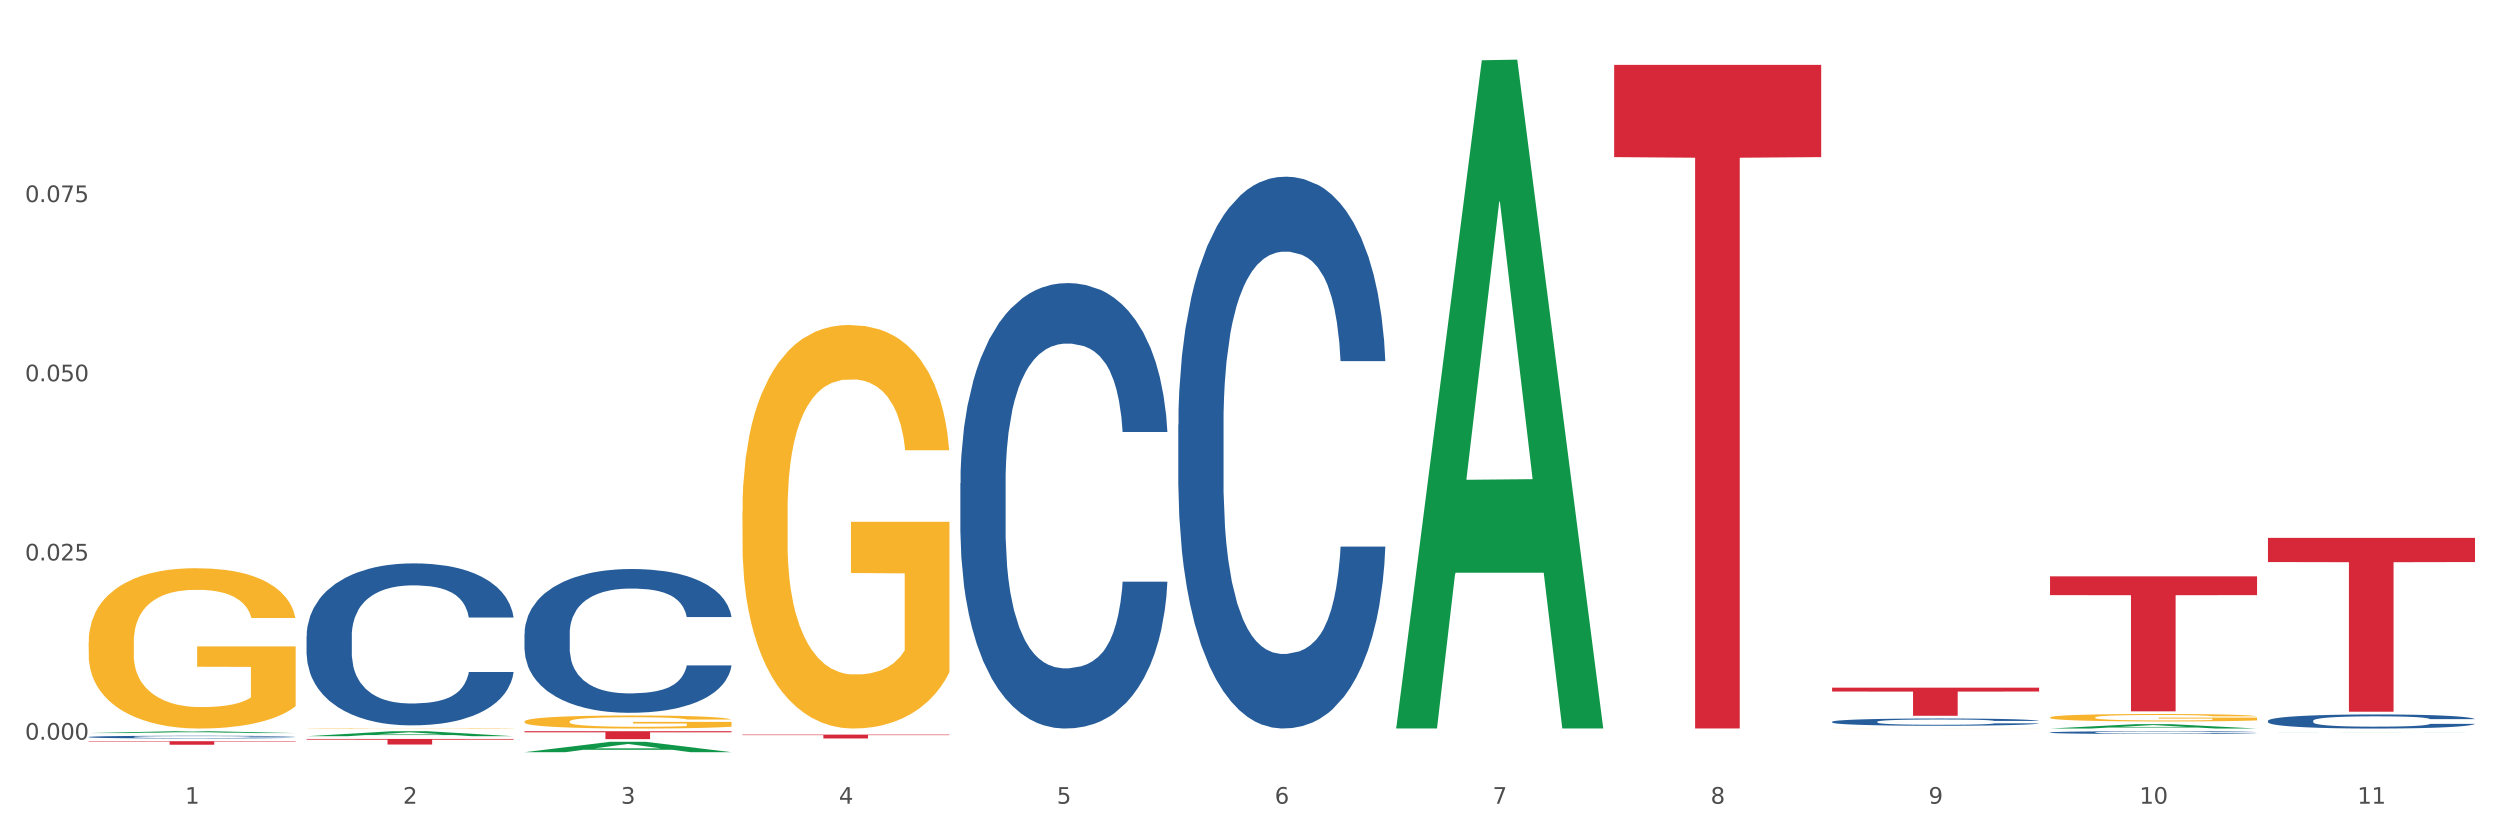 <?xml version="1.0" encoding="utf-8" standalone="no"?>
<!DOCTYPE svg PUBLIC "-//W3C//DTD SVG 1.1//EN"
  "http://www.w3.org/Graphics/SVG/1.1/DTD/svg11.dtd">
<svg xmlns:xlink="http://www.w3.org/1999/xlink" width="1080pt" height="360pt" viewBox="0 0 1080 360" xmlns="http://www.w3.org/2000/svg" version="1.1">
 <rect x="0" y="0" width="1080" height="360" fill="#333333" stroke="none"/>
 <defs>
  <style type="text/css">*{stroke-linejoin: round; stroke-linecap: butt}</style>
 </defs>
 <g id="figure_1">
  <g id="patch_1">
   <path d="M 0 360 
L 1080 360 
L 1080 0 
L 0 0 
z
" style="fill: #ffffff; stroke: #ffffff; stroke-linejoin: miter"/>
  </g>
  <g id="axes_1">
   <g id="matplotlib.axis_1">
    <g id="xtick_1">
     <g id="text_1">
      <!-- 1 -->
      <g style="fill: #4d4d4d" transform="translate(79.949 347.204) scale(0.096 -0.096)">
       <defs>
        <path id="DejaVuSans-31" d="M 794 531 
L 1825 531 
L 1825 4091 
L 703 3866 
L 703 4441 
L 1819 4666 
L 2450 4666 
L 2450 531 
L 3481 531 
L 3481 0 
L 794 0 
L 794 531 
z
" transform="scale(0.016)"/>
       </defs>
       <use xlink:href="#DejaVuSans-31"/>
      </g>
     </g>
    </g>
    <g id="xtick_2">
     <g id="text_2">
      <!-- 2 -->
      <g style="fill: #4d4d4d" transform="translate(174.097 347.204) scale(0.096 -0.096)">
       <defs>
        <path id="DejaVuSans-32" d="M 1228 531 
L 3431 531 
L 3431 0 
L 469 0 
L 469 531 
Q 828 903 1448 1529 
Q 2069 2156 2228 2338 
Q 2531 2678 2651 2914 
Q 2772 3150 2772 3378 
Q 2772 3750 2511 3984 
Q 2250 4219 1831 4219 
Q 1534 4219 1204 4116 
Q 875 4013 500 3803 
L 500 4441 
Q 881 4594 1212 4672 
Q 1544 4750 1819 4750 
Q 2544 4750 2975 4387 
Q 3406 4025 3406 3419 
Q 3406 3131 3298 2873 
Q 3191 2616 2906 2266 
Q 2828 2175 2409 1742 
Q 1991 1309 1228 531 
z
" transform="scale(0.016)"/>
       </defs>
       <use xlink:href="#DejaVuSans-32"/>
      </g>
     </g>
    </g>
    <g id="xtick_3">
     <g id="text_3">
      <!-- 3 -->
      <g style="fill: #4d4d4d" transform="translate(268.244 347.204) scale(0.096 -0.096)">
       <defs>
        <path id="DejaVuSans-33" d="M 2597 2516 
Q 3050 2419 3304 2112 
Q 3559 1806 3559 1356 
Q 3559 666 3084 287 
Q 2609 -91 1734 -91 
Q 1441 -91 1130 -33 
Q 819 25 488 141 
L 488 750 
Q 750 597 1062 519 
Q 1375 441 1716 441 
Q 2309 441 2620 675 
Q 2931 909 2931 1356 
Q 2931 1769 2642 2001 
Q 2353 2234 1838 2234 
L 1294 2234 
L 1294 2753 
L 1863 2753 
Q 2328 2753 2575 2939 
Q 2822 3125 2822 3475 
Q 2822 3834 2567 4026 
Q 2313 4219 1838 4219 
Q 1578 4219 1281 4162 
Q 984 4106 628 3988 
L 628 4550 
Q 988 4650 1302 4700 
Q 1616 4750 1894 4750 
Q 2613 4750 3031 4423 
Q 3450 4097 3450 3541 
Q 3450 3153 3228 2886 
Q 3006 2619 2597 2516 
z
" transform="scale(0.016)"/>
       </defs>
       <use xlink:href="#DejaVuSans-33"/>
      </g>
     </g>
    </g>
    <g id="xtick_4">
     <g id="text_4">
      <!-- 4 -->
      <g style="fill: #4d4d4d" transform="translate(362.392 347.204) scale(0.096 -0.096)">
       <defs>
        <path id="DejaVuSans-34" d="M 2419 4116 
L 825 1625 
L 2419 1625 
L 2419 4116 
z
M 2253 4666 
L 3047 4666 
L 3047 1625 
L 3713 1625 
L 3713 1100 
L 3047 1100 
L 3047 0 
L 2419 0 
L 2419 1100 
L 313 1100 
L 313 1709 
L 2253 4666 
z
" transform="scale(0.016)"/>
       </defs>
       <use xlink:href="#DejaVuSans-34"/>
      </g>
     </g>
    </g>
    <g id="xtick_5">
     <g id="text_5">
      <!-- 5 -->
      <g style="fill: #4d4d4d" transform="translate(456.54 347.204) scale(0.096 -0.096)">
       <defs>
        <path id="DejaVuSans-35" d="M 691 4666 
L 3169 4666 
L 3169 4134 
L 1269 4134 
L 1269 2991 
Q 1406 3038 1543 3061 
Q 1681 3084 1819 3084 
Q 2600 3084 3056 2656 
Q 3513 2228 3513 1497 
Q 3513 744 3044 326 
Q 2575 -91 1722 -91 
Q 1428 -91 1123 -41 
Q 819 9 494 109 
L 494 744 
Q 775 591 1075 516 
Q 1375 441 1709 441 
Q 2250 441 2565 725 
Q 2881 1009 2881 1497 
Q 2881 1984 2565 2268 
Q 2250 2553 1709 2553 
Q 1456 2553 1204 2497 
Q 953 2441 691 2322 
L 691 4666 
z
" transform="scale(0.016)"/>
       </defs>
       <use xlink:href="#DejaVuSans-35"/>
      </g>
     </g>
    </g>
    <g id="xtick_6">
     <g id="text_6">
      <!-- 6 -->
      <g style="fill: #4d4d4d" transform="translate(550.688 347.204) scale(0.096 -0.096)">
       <defs>
        <path id="DejaVuSans-36" d="M 2113 2584 
Q 1688 2584 1439 2293 
Q 1191 2003 1191 1497 
Q 1191 994 1439 701 
Q 1688 409 2113 409 
Q 2538 409 2786 701 
Q 3034 994 3034 1497 
Q 3034 2003 2786 2293 
Q 2538 2584 2113 2584 
z
M 3366 4563 
L 3366 3988 
Q 3128 4100 2886 4159 
Q 2644 4219 2406 4219 
Q 1781 4219 1451 3797 
Q 1122 3375 1075 2522 
Q 1259 2794 1537 2939 
Q 1816 3084 2150 3084 
Q 2853 3084 3261 2657 
Q 3669 2231 3669 1497 
Q 3669 778 3244 343 
Q 2819 -91 2113 -91 
Q 1303 -91 875 529 
Q 447 1150 447 2328 
Q 447 3434 972 4092 
Q 1497 4750 2381 4750 
Q 2619 4750 2861 4703 
Q 3103 4656 3366 4563 
z
" transform="scale(0.016)"/>
       </defs>
       <use xlink:href="#DejaVuSans-36"/>
      </g>
     </g>
    </g>
    <g id="xtick_7">
     <g id="text_7">
      <!-- 7 -->
      <g style="fill: #4d4d4d" transform="translate(644.835 347.204) scale(0.096 -0.096)">
       <defs>
        <path id="DejaVuSans-37" d="M 525 4666 
L 3525 4666 
L 3525 4397 
L 1831 0 
L 1172 0 
L 2766 4134 
L 525 4134 
L 525 4666 
z
" transform="scale(0.016)"/>
       </defs>
       <use xlink:href="#DejaVuSans-37"/>
      </g>
     </g>
    </g>
    <g id="xtick_8">
     <g id="text_8">
      <!-- 8 -->
      <g style="fill: #4d4d4d" transform="translate(738.983 347.204) scale(0.096 -0.096)">
       <defs>
        <path id="DejaVuSans-38" d="M 2034 2216 
Q 1584 2216 1326 1975 
Q 1069 1734 1069 1313 
Q 1069 891 1326 650 
Q 1584 409 2034 409 
Q 2484 409 2743 651 
Q 3003 894 3003 1313 
Q 3003 1734 2745 1975 
Q 2488 2216 2034 2216 
z
M 1403 2484 
Q 997 2584 770 2862 
Q 544 3141 544 3541 
Q 544 4100 942 4425 
Q 1341 4750 2034 4750 
Q 2731 4750 3128 4425 
Q 3525 4100 3525 3541 
Q 3525 3141 3298 2862 
Q 3072 2584 2669 2484 
Q 3125 2378 3379 2068 
Q 3634 1759 3634 1313 
Q 3634 634 3220 271 
Q 2806 -91 2034 -91 
Q 1263 -91 848 271 
Q 434 634 434 1313 
Q 434 1759 690 2068 
Q 947 2378 1403 2484 
z
M 1172 3481 
Q 1172 3119 1398 2916 
Q 1625 2713 2034 2713 
Q 2441 2713 2670 2916 
Q 2900 3119 2900 3481 
Q 2900 3844 2670 4047 
Q 2441 4250 2034 4250 
Q 1625 4250 1398 4047 
Q 1172 3844 1172 3481 
z
" transform="scale(0.016)"/>
       </defs>
       <use xlink:href="#DejaVuSans-38"/>
      </g>
     </g>
    </g>
    <g id="xtick_9">
     <g id="text_9">
      <!-- 9 -->
      <g style="fill: #4d4d4d" transform="translate(833.131 347.204) scale(0.096 -0.096)">
       <defs>
        <path id="DejaVuSans-39" d="M 703 97 
L 703 672 
Q 941 559 1184 500 
Q 1428 441 1663 441 
Q 2288 441 2617 861 
Q 2947 1281 2994 2138 
Q 2813 1869 2534 1725 
Q 2256 1581 1919 1581 
Q 1219 1581 811 2004 
Q 403 2428 403 3163 
Q 403 3881 828 4315 
Q 1253 4750 1959 4750 
Q 2769 4750 3195 4129 
Q 3622 3509 3622 2328 
Q 3622 1225 3098 567 
Q 2575 -91 1691 -91 
Q 1453 -91 1209 -44 
Q 966 3 703 97 
z
M 1959 2075 
Q 2384 2075 2632 2365 
Q 2881 2656 2881 3163 
Q 2881 3666 2632 3958 
Q 2384 4250 1959 4250 
Q 1534 4250 1286 3958 
Q 1038 3666 1038 3163 
Q 1038 2656 1286 2365 
Q 1534 2075 1959 2075 
z
" transform="scale(0.016)"/>
       </defs>
       <use xlink:href="#DejaVuSans-39"/>
      </g>
     </g>
    </g>
    <g id="xtick_10">
     <g id="text_10">
      <!-- 10 -->
      <g style="fill: #4d4d4d" transform="translate(924.224 347.204) scale(0.096 -0.096)">
       <defs>
        <path id="DejaVuSans-30" d="M 2034 4250 
Q 1547 4250 1301 3770 
Q 1056 3291 1056 2328 
Q 1056 1369 1301 889 
Q 1547 409 2034 409 
Q 2525 409 2770 889 
Q 3016 1369 3016 2328 
Q 3016 3291 2770 3770 
Q 2525 4250 2034 4250 
z
M 2034 4750 
Q 2819 4750 3233 4129 
Q 3647 3509 3647 2328 
Q 3647 1150 3233 529 
Q 2819 -91 2034 -91 
Q 1250 -91 836 529 
Q 422 1150 422 2328 
Q 422 3509 836 4129 
Q 1250 4750 2034 4750 
z
" transform="scale(0.016)"/>
       </defs>
       <use xlink:href="#DejaVuSans-31"/>
       <use xlink:href="#DejaVuSans-30" transform="translate(63.623 0)"/>
      </g>
     </g>
    </g>
    <g id="xtick_11">
     <g id="text_11">
      <!-- 11 -->
      <g style="fill: #4d4d4d" transform="translate(1018.372 347.204) scale(0.096 -0.096)">
       <use xlink:href="#DejaVuSans-31"/>
       <use xlink:href="#DejaVuSans-31" transform="translate(63.623 0)"/>
      </g>
     </g>
    </g>
    <g id="xtick_12"/>
    <g id="xtick_13"/>
    <g id="xtick_14"/>
    <g id="xtick_15"/>
    <g id="xtick_16"/>
    <g id="xtick_17"/>
    <g id="xtick_18"/>
    <g id="xtick_19"/>
    <g id="xtick_20"/>
    <g id="xtick_21"/>
   </g>
   <g id="matplotlib.axis_2">
    <g id="ytick_1">
     <g id="text_12">
      <!-- 0.000 -->
      <g style="fill: #4d4d4d" transform="translate(10.8 319.538) scale(0.096 -0.096)">
       <defs>
        <path id="DejaVuSans-2e" d="M 684 794 
L 1344 794 
L 1344 0 
L 684 0 
L 684 794 
z
" transform="scale(0.016)"/>
       </defs>
       <use xlink:href="#DejaVuSans-30"/>
       <use xlink:href="#DejaVuSans-2e" transform="translate(63.623 0)"/>
       <use xlink:href="#DejaVuSans-30" transform="translate(95.41 0)"/>
       <use xlink:href="#DejaVuSans-30" transform="translate(159.033 0)"/>
       <use xlink:href="#DejaVuSans-30" transform="translate(222.656 0)"/>
      </g>
     </g>
    </g>
    <g id="ytick_2">
     <g id="text_13">
      <!-- 0.025 -->
      <g style="fill: #4d4d4d" transform="translate(10.8 242.124) scale(0.096 -0.096)">
       <use xlink:href="#DejaVuSans-30"/>
       <use xlink:href="#DejaVuSans-2e" transform="translate(63.623 0)"/>
       <use xlink:href="#DejaVuSans-30" transform="translate(95.41 0)"/>
       <use xlink:href="#DejaVuSans-32" transform="translate(159.033 0)"/>
       <use xlink:href="#DejaVuSans-35" transform="translate(222.656 0)"/>
      </g>
     </g>
    </g>
    <g id="ytick_3">
     <g id="text_14">
      <!-- 0.050 -->
      <g style="fill: #4d4d4d" transform="translate(10.8 164.71) scale(0.096 -0.096)">
       <use xlink:href="#DejaVuSans-30"/>
       <use xlink:href="#DejaVuSans-2e" transform="translate(63.623 0)"/>
       <use xlink:href="#DejaVuSans-30" transform="translate(95.41 0)"/>
       <use xlink:href="#DejaVuSans-35" transform="translate(159.033 0)"/>
       <use xlink:href="#DejaVuSans-30" transform="translate(222.656 0)"/>
      </g>
     </g>
    </g>
    <g id="ytick_4">
     <g id="text_15">
      <!-- 0.075 -->
      <g style="fill: #4d4d4d" transform="translate(10.8 87.296) scale(0.096 -0.096)">
       <use xlink:href="#DejaVuSans-30"/>
       <use xlink:href="#DejaVuSans-2e" transform="translate(63.623 0)"/>
       <use xlink:href="#DejaVuSans-30" transform="translate(95.41 0)"/>
       <use xlink:href="#DejaVuSans-37" transform="translate(159.033 0)"/>
       <use xlink:href="#DejaVuSans-35" transform="translate(222.656 0)"/>
      </g>
     </g>
    </g>
    <g id="ytick_5"/>
    <g id="ytick_6"/>
    <g id="ytick_7"/>
    <g id="ytick_8"/>
   </g>
   <g id="PolyCollection_1">
    <path d="M 38.283 316.682 
L 38.375 316.681 
L 75.258 315.891 
L 90.564 315.891 
L 127.723 316.683 
L 110.02 316.683 
L 101.998 316.499 
L 63.916 316.499 
L 63.64 316.502 
L 55.894 316.683 
L 38.283 316.683 
L 38.283 316.682 
L 68.711 316.389 
L 97.203 316.388 
L 83.095 316.06 
L 82.911 316.058 
L 82.727 316.06 
L 68.619 316.388 
L 68.711 316.389 
L 38.283 316.682 
z
" clip-path="url(#pdd5d630bfe)" style="fill: #109648"/>
    <path d="M 226.578 315.891 
L 316.019 315.891 
L 316.019 316.364 
L 280.836 316.367 
L 280.836 319.298 
L 261.549 319.298 
L 261.549 316.367 
L 226.578 316.364 
L 226.578 315.894 
L 226.578 315.891 
z
" clip-path="url(#pdd5d630bfe)" style="fill: #d62839"/>
    <path d="M 320.726 317.347 
L 410.166 317.347 
L 410.166 317.578 
L 374.984 317.579 
L 374.984 319.003 
L 355.697 319.003 
L 355.697 317.579 
L 320.726 317.578 
L 320.726 317.349 
L 320.726 317.347 
z
" clip-path="url(#pdd5d630bfe)" style="fill: #d62839"/>
    <path d="M 697.317 28.034 
L 786.757 28.034 
L 786.757 67.87 
L 751.574 68.139 
L 751.574 314.691 
L 732.287 314.691 
L 732.287 68.139 
L 697.317 67.87 
L 697.317 28.303 
L 697.317 28.034 
z
" clip-path="url(#pdd5d630bfe)" style="fill: #d62839"/>
    <path d="M 791.464 297.06 
L 880.905 297.06 
L 880.905 298.751 
L 845.722 298.763 
L 845.722 309.23 
L 826.435 309.23 
L 826.435 298.763 
L 791.464 298.751 
L 791.464 297.071 
L 791.464 297.06 
z
" clip-path="url(#pdd5d630bfe)" style="fill: #d62839"/>
    <path d="M 885.612 248.984 
L 975.052 248.984 
L 975.052 257.086 
L 939.87 257.141 
L 939.87 307.286 
L 920.583 307.286 
L 920.583 257.141 
L 885.612 257.086 
L 885.612 249.039 
L 885.612 248.984 
z
" clip-path="url(#pdd5d630bfe)" style="fill: #d62839"/>
    <path d="M 38.283 277.472 
L 38.389 277.409 
L 38.389 275.132 
L 38.6 273.171 
L 39.656 268.426 
L 41.24 264.504 
L 42.401 262.417 
L 43.563 260.709 
L 44.936 259.001 
L 46.625 257.23 
L 49.687 254.636 
L 51.588 253.308 
L 53.911 251.916 
L 58.135 249.892 
L 61.197 248.754 
L 64.365 247.805 
L 69.54 246.666 
L 72.919 246.16 
L 76.509 245.781 
L 80.838 245.528 
L 84.112 245.464 
L 91.292 245.654 
L 97.417 246.223 
L 100.374 246.666 
L 104.175 247.425 
L 106.182 247.931 
L 109.455 248.943 
L 112.834 250.272 
L 115.157 251.41 
L 118.642 253.561 
L 121.282 255.712 
L 123.711 258.369 
L 124.978 260.203 
L 125.928 261.911 
L 126.773 263.872 
L 127.618 266.971 
L 108.61 266.971 
L 107.871 264.757 
L 106.71 262.67 
L 105.02 260.646 
L 103.542 259.381 
L 101.007 257.799 
L 98.684 256.787 
L 96.256 256.028 
L 93.299 255.396 
L 90.976 255.079 
L 87.702 254.826 
L 81.261 254.889 
L 76.931 255.396 
L 73.975 256.028 
L 72.074 256.597 
L 70.384 257.23 
L 68.484 258.116 
L 66.266 259.444 
L 64.682 260.646 
L 63.098 262.164 
L 61.831 263.682 
L 60.669 265.453 
L 59.719 267.351 
L 58.98 269.312 
L 58.346 271.716 
L 57.818 275.701 
L 57.818 284.367 
L 58.03 286.328 
L 58.558 288.921 
L 59.191 290.882 
L 60.247 293.223 
L 61.197 294.804 
L 62.993 297.082 
L 64.999 298.979 
L 66.583 300.181 
L 68.167 301.193 
L 70.912 302.585 
L 73.975 303.723 
L 76.615 304.419 
L 80.205 305.052 
L 82.634 305.305 
L 84.745 305.431 
L 89.92 305.431 
L 93.616 305.242 
L 97.734 304.799 
L 100.902 304.229 
L 103.542 303.534 
L 106.498 302.395 
L 108.399 301.32 
L 108.399 288.099 
L 85.168 288.036 
L 85.168 279.243 
L 127.723 279.243 
L 127.723 305.052 
L 125.928 306.38 
L 123.922 307.582 
L 121.81 308.657 
L 118.642 309.986 
L 114.841 311.251 
L 111.461 312.137 
L 107.871 312.896 
L 103.647 313.591 
L 98.156 314.224 
L 94.777 314.477 
L 90.553 314.667 
L 85.59 314.73 
L 81.261 314.604 
L 77.037 314.287 
L 72.602 313.718 
L 68.272 312.896 
L 64.999 312.073 
L 61.725 311.061 
L 58.241 309.733 
L 55.495 308.468 
L 53.383 307.329 
L 51.06 305.874 
L 48.526 303.976 
L 46.625 302.269 
L 44.936 300.497 
L 43.14 298.22 
L 41.873 296.259 
L 40.606 293.792 
L 39.867 291.958 
L 39.022 289.111 
L 38.389 285.126 
L 38.283 277.472 
z
" clip-path="url(#pdd5d630bfe)" style="fill: #f7b32b"/>
    <path d="M 132.431 319.212 
L 221.871 319.212 
L 221.871 319.549 
L 186.688 319.552 
L 186.688 321.638 
L 167.401 321.638 
L 167.401 319.552 
L 132.431 319.549 
L 132.431 319.215 
L 132.431 319.212 
z
" clip-path="url(#pdd5d630bfe)" style="fill: #d62839"/>
    <path d="M 979.76 311.375 
L 979.865 311.37 
L 979.865 311.214 
L 980.183 311.003 
L 981.346 310.613 
L 982.826 310.318 
L 985.363 309.973 
L 986.737 309.829 
L 988.535 309.667 
L 992.235 309.406 
L 996.464 309.183 
L 999.424 309.061 
L 1001.644 308.983 
L 1006.613 308.844 
L 1009.467 308.783 
L 1012.428 308.733 
L 1014.965 308.699 
L 1019.194 308.66 
L 1022.577 308.644 
L 1026.489 308.638 
L 1029.766 308.644 
L 1034.101 308.666 
L 1040.444 308.733 
L 1042.875 308.772 
L 1046.153 308.838 
L 1049.536 308.927 
L 1052.285 309.016 
L 1055.456 309.144 
L 1058.734 309.311 
L 1061.905 309.523 
L 1064.125 309.717 
L 1065.923 309.923 
L 1067.508 310.174 
L 1068.671 310.446 
L 1069.2 310.674 
L 1049.853 310.674 
L 1049.324 310.468 
L 1048.267 310.246 
L 1047.21 310.096 
L 1046.047 309.973 
L 1044.25 309.834 
L 1042.664 309.745 
L 1040.021 309.64 
L 1037.589 309.573 
L 1035.581 309.534 
L 1033.149 309.5 
L 1027.969 309.467 
L 1024.268 309.467 
L 1021.943 309.478 
L 1019.088 309.506 
L 1016.656 309.545 
L 1013.802 309.612 
L 1011.582 309.684 
L 1009.362 309.779 
L 1008.093 309.845 
L 1006.19 309.968 
L 1004.921 310.068 
L 1003.23 310.24 
L 1002.278 310.363 
L 1000.587 310.68 
L 999.847 310.914 
L 999.53 311.075 
L 999.318 311.253 
L 999.318 312.121 
L 999.952 312.51 
L 1000.481 312.677 
L 1001.327 312.866 
L 1002.913 313.111 
L 1005.239 313.35 
L 1007.67 313.523 
L 1009.679 313.628 
L 1011.582 313.706 
L 1013.485 313.768 
L 1015.811 313.823 
L 1017.714 313.857 
L 1020.568 313.89 
L 1023.951 313.907 
L 1026.594 313.907 
L 1031.986 313.879 
L 1034.418 313.851 
L 1036.744 313.812 
L 1039.281 313.751 
L 1041.29 313.684 
L 1042.452 313.634 
L 1044.355 313.528 
L 1045.836 313.417 
L 1047.104 313.289 
L 1047.95 313.178 
L 1048.901 313.011 
L 1049.642 312.822 
L 1049.853 312.722 
L 1069.2 312.722 
L 1068.777 312.922 
L 1068.037 313.117 
L 1066.557 313.378 
L 1065.394 313.528 
L 1063.597 313.712 
L 1061.694 313.868 
L 1059.051 314.04 
L 1056.619 314.168 
L 1054.082 314.279 
L 1051.333 314.38 
L 1046.364 314.519 
L 1044.567 314.558 
L 1040.761 314.624 
L 1037.801 314.663 
L 1033.466 314.702 
L 1029.026 314.724 
L 1024.374 314.73 
L 1020.251 314.719 
L 1015.705 314.686 
L 1012.851 314.652 
L 1009.679 314.602 
L 1005.979 314.524 
L 1002.49 314.43 
L 999.212 314.318 
L 996.147 314.19 
L 993.292 314.046 
L 989.592 313.807 
L 986.843 313.573 
L 984.834 313.356 
L 983.46 313.172 
L 982.086 312.939 
L 981.346 312.777 
L 980.183 312.388 
L 979.76 312.026 
L 979.76 311.375 
z
" clip-path="url(#pdd5d630bfe)" style="fill: #255c99"/>
    <path d="M 791.464 311.8 
L 791.57 311.797 
L 791.57 311.717 
L 791.887 311.608 
L 793.05 311.408 
L 794.53 311.256 
L 797.068 311.078 
L 798.442 311.004 
L 800.239 310.921 
L 803.939 310.786 
L 808.168 310.671 
L 811.129 310.608 
L 813.349 310.568 
L 818.318 310.497 
L 821.172 310.465 
L 824.132 310.439 
L 826.67 310.422 
L 830.898 310.402 
L 834.282 310.394 
L 838.193 310.391 
L 841.471 310.394 
L 845.805 310.405 
L 852.148 310.439 
L 854.58 310.459 
L 857.857 310.494 
L 861.24 310.54 
L 863.989 310.585 
L 867.161 310.651 
L 870.438 310.737 
L 873.61 310.846 
L 875.83 310.946 
L 877.627 311.052 
L 879.213 311.181 
L 880.376 311.322 
L 880.905 311.439 
L 861.558 311.439 
L 861.029 311.333 
L 859.972 311.219 
L 858.915 311.141 
L 857.752 311.078 
L 855.954 311.007 
L 854.369 310.961 
L 851.726 310.906 
L 849.294 310.872 
L 847.285 310.852 
L 844.854 310.835 
L 839.673 310.817 
L 835.973 310.817 
L 833.647 310.823 
L 830.793 310.838 
L 828.361 310.858 
L 825.507 310.892 
L 823.287 310.929 
L 821.066 310.978 
L 819.798 311.012 
L 817.895 311.075 
L 816.626 311.127 
L 814.935 311.216 
L 813.983 311.279 
L 812.291 311.442 
L 811.551 311.562 
L 811.234 311.645 
L 811.023 311.737 
L 811.023 312.184 
L 811.657 312.384 
L 812.186 312.47 
L 813.032 312.568 
L 814.617 312.694 
L 816.943 312.817 
L 819.375 312.906 
L 821.384 312.96 
L 823.287 313 
L 825.189 313.032 
L 827.515 313.06 
L 829.418 313.078 
L 832.273 313.095 
L 835.656 313.103 
L 838.299 313.103 
L 843.691 313.089 
L 846.122 313.075 
L 848.448 313.055 
L 850.986 313.023 
L 852.994 312.989 
L 854.157 312.963 
L 856.06 312.909 
L 857.54 312.851 
L 858.809 312.785 
L 859.655 312.728 
L 860.606 312.642 
L 861.346 312.545 
L 861.558 312.493 
L 880.905 312.493 
L 880.482 312.596 
L 879.742 312.697 
L 878.262 312.831 
L 877.099 312.909 
L 875.301 313.003 
L 873.398 313.083 
L 870.755 313.172 
L 868.324 313.238 
L 865.787 313.295 
L 863.038 313.347 
L 858.069 313.418 
L 856.272 313.438 
L 852.466 313.473 
L 849.505 313.493 
L 845.171 313.513 
L 840.731 313.524 
L 836.079 313.527 
L 831.956 313.522 
L 827.41 313.504 
L 824.555 313.487 
L 821.384 313.461 
L 817.683 313.421 
L 814.194 313.373 
L 810.917 313.315 
L 807.851 313.249 
L 804.997 313.175 
L 801.296 313.052 
L 798.548 312.931 
L 796.539 312.82 
L 795.165 312.725 
L 793.79 312.605 
L 793.05 312.522 
L 791.887 312.321 
L 791.464 312.135 
L 791.464 311.8 
z
" clip-path="url(#pdd5d630bfe)" style="fill: #255c99"/>
    <path d="M 509.021 183.437 
L 509.127 183.219 
L 509.127 177.123 
L 509.444 168.85 
L 510.607 153.61 
L 512.087 142.071 
L 514.625 128.573 
L 515.999 122.912 
L 517.796 116.599 
L 521.496 106.366 
L 525.725 97.658 
L 528.686 92.868 
L 530.906 89.82 
L 535.875 84.377 
L 538.729 81.982 
L 541.689 80.023 
L 544.227 78.716 
L 548.455 77.192 
L 551.839 76.539 
L 555.75 76.322 
L 559.028 76.539 
L 563.362 77.41 
L 569.705 80.023 
L 572.137 81.547 
L 575.414 84.159 
L 578.797 87.643 
L 581.546 91.126 
L 584.718 96.134 
L 587.995 102.665 
L 591.167 110.938 
L 593.387 118.558 
L 595.184 126.614 
L 596.77 136.411 
L 597.933 147.079 
L 598.462 156.005 
L 579.115 156.005 
L 578.586 147.95 
L 577.529 139.241 
L 576.472 133.363 
L 575.309 128.573 
L 573.511 123.13 
L 571.926 119.647 
L 569.283 115.51 
L 566.851 112.898 
L 564.842 111.374 
L 562.411 110.067 
L 557.23 108.761 
L 553.53 108.761 
L 551.204 109.196 
L 548.35 110.285 
L 545.918 111.809 
L 543.064 114.422 
L 540.843 117.252 
L 538.623 120.953 
L 537.355 123.566 
L 535.452 128.355 
L 534.183 132.274 
L 532.492 139.023 
L 531.54 143.813 
L 529.848 156.223 
L 529.108 165.367 
L 528.791 171.681 
L 528.58 178.647 
L 528.58 212.611 
L 529.214 227.851 
L 529.743 234.382 
L 530.589 241.785 
L 532.174 251.364 
L 534.5 260.726 
L 536.932 267.475 
L 538.941 271.612 
L 540.843 274.66 
L 542.746 277.054 
L 545.072 279.232 
L 546.975 280.538 
L 549.83 281.844 
L 553.213 282.497 
L 555.856 282.497 
L 561.248 281.409 
L 563.679 280.32 
L 566.005 278.796 
L 568.542 276.401 
L 570.551 273.789 
L 571.714 271.829 
L 573.617 267.693 
L 575.097 263.338 
L 576.366 258.331 
L 577.212 253.977 
L 578.163 247.445 
L 578.903 240.043 
L 579.115 236.124 
L 598.462 236.124 
L 598.039 243.962 
L 597.299 251.582 
L 595.819 261.814 
L 594.656 267.693 
L 592.858 274.877 
L 590.955 280.973 
L 588.312 287.722 
L 585.881 292.73 
L 583.343 297.084 
L 580.595 301.003 
L 575.626 306.446 
L 573.829 307.97 
L 570.023 310.582 
L 567.062 312.106 
L 562.728 313.63 
L 558.288 314.501 
L 553.636 314.719 
L 549.513 314.284 
L 544.967 312.977 
L 542.112 311.671 
L 538.941 309.712 
L 535.24 306.664 
L 531.751 302.962 
L 528.474 298.608 
L 525.408 293.601 
L 522.554 287.94 
L 518.853 278.578 
L 516.105 269.434 
L 514.096 260.943 
L 512.722 253.759 
L 511.347 244.615 
L 510.607 238.301 
L 509.444 223.061 
L 509.021 208.91 
L 509.021 183.437 
z
" clip-path="url(#pdd5d630bfe)" style="fill: #255c99"/>
    <path d="M 414.874 208.755 
L 414.979 208.579 
L 414.979 203.658 
L 415.297 196.98 
L 416.46 184.677 
L 417.94 175.363 
L 420.477 164.467 
L 421.851 159.897 
L 423.649 154.8 
L 427.349 146.54 
L 431.578 139.51 
L 434.538 135.644 
L 436.758 133.184 
L 441.727 128.79 
L 444.581 126.857 
L 447.542 125.275 
L 450.079 124.221 
L 454.308 122.99 
L 457.691 122.463 
L 461.603 122.287 
L 464.88 122.463 
L 469.214 123.166 
L 475.558 125.275 
L 477.989 126.505 
L 481.267 128.614 
L 484.65 131.426 
L 487.399 134.238 
L 490.57 138.28 
L 493.848 143.553 
L 497.019 150.231 
L 499.239 156.382 
L 501.037 162.885 
L 502.622 170.793 
L 503.785 179.405 
L 504.314 186.611 
L 484.967 186.611 
L 484.438 180.108 
L 483.381 173.078 
L 482.324 168.333 
L 481.161 164.467 
L 479.364 160.073 
L 477.778 157.261 
L 475.135 153.922 
L 472.703 151.813 
L 470.695 150.583 
L 468.263 149.528 
L 463.083 148.474 
L 459.382 148.474 
L 457.057 148.825 
L 454.202 149.704 
L 451.77 150.934 
L 448.916 153.043 
L 446.696 155.328 
L 444.476 158.315 
L 443.207 160.424 
L 441.304 164.291 
L 440.035 167.454 
L 438.344 172.902 
L 437.392 176.769 
L 435.701 186.786 
L 434.961 194.168 
L 434.644 199.264 
L 434.432 204.888 
L 434.432 232.305 
L 435.066 244.607 
L 435.595 249.879 
L 436.441 255.855 
L 438.027 263.588 
L 440.353 271.145 
L 442.784 276.593 
L 444.793 279.932 
L 446.696 282.393 
L 448.599 284.326 
L 450.925 286.083 
L 452.828 287.138 
L 455.682 288.192 
L 459.065 288.72 
L 461.708 288.72 
L 467.1 287.841 
L 469.532 286.962 
L 471.858 285.732 
L 474.395 283.799 
L 476.404 281.69 
L 477.566 280.108 
L 479.469 276.769 
L 480.95 273.254 
L 482.218 269.212 
L 483.064 265.697 
L 484.015 260.424 
L 484.756 254.449 
L 484.967 251.285 
L 504.314 251.285 
L 503.891 257.612 
L 503.151 263.763 
L 501.671 272.024 
L 500.508 276.769 
L 498.711 282.568 
L 496.808 287.489 
L 494.165 292.937 
L 491.733 296.98 
L 489.196 300.495 
L 486.447 303.658 
L 481.478 308.052 
L 479.681 309.282 
L 475.875 311.391 
L 472.915 312.621 
L 468.58 313.851 
L 464.14 314.554 
L 459.488 314.73 
L 455.365 314.379 
L 450.819 313.324 
L 447.964 312.27 
L 444.793 310.688 
L 441.093 308.227 
L 437.604 305.24 
L 434.326 301.725 
L 431.26 297.683 
L 428.406 293.113 
L 424.706 285.556 
L 421.957 278.175 
L 419.948 271.321 
L 418.574 265.521 
L 417.2 258.14 
L 416.46 253.043 
L 415.297 240.741 
L 414.874 229.317 
L 414.874 208.755 
z
" clip-path="url(#pdd5d630bfe)" style="fill: #255c99"/>
    <path d="M 226.578 273.724 
L 226.684 273.667 
L 226.684 272.079 
L 227.001 269.923 
L 228.164 265.952 
L 229.644 262.945 
L 232.182 259.428 
L 233.556 257.953 
L 235.353 256.308 
L 239.053 253.641 
L 243.282 251.372 
L 246.243 250.124 
L 248.463 249.33 
L 253.432 247.911 
L 256.286 247.287 
L 259.246 246.777 
L 261.784 246.436 
L 266.012 246.039 
L 269.396 245.869 
L 273.307 245.812 
L 276.585 245.869 
L 280.919 246.096 
L 287.262 246.777 
L 289.694 247.174 
L 292.971 247.855 
L 296.354 248.762 
L 299.103 249.67 
L 302.275 250.975 
L 305.552 252.677 
L 308.724 254.833 
L 310.944 256.818 
L 312.741 258.917 
L 314.327 261.47 
L 315.49 264.25 
L 316.019 266.576 
L 296.672 266.576 
L 296.143 264.477 
L 295.086 262.207 
L 294.029 260.676 
L 292.866 259.428 
L 291.068 258.009 
L 289.483 257.102 
L 286.84 256.024 
L 284.408 255.343 
L 282.399 254.946 
L 279.968 254.606 
L 274.787 254.265 
L 271.087 254.265 
L 268.761 254.379 
L 265.907 254.662 
L 263.475 255.059 
L 260.621 255.74 
L 258.4 256.478 
L 256.18 257.442 
L 254.912 258.123 
L 253.009 259.371 
L 251.74 260.392 
L 250.048 262.151 
L 249.097 263.399 
L 247.405 266.632 
L 246.665 269.015 
L 246.348 270.66 
L 246.137 272.476 
L 246.137 281.326 
L 246.771 285.297 
L 247.3 286.999 
L 248.146 288.927 
L 249.731 291.424 
L 252.057 293.863 
L 254.489 295.622 
L 256.497 296.7 
L 258.4 297.494 
L 260.303 298.118 
L 262.629 298.685 
L 264.532 299.025 
L 267.387 299.366 
L 270.77 299.536 
L 273.413 299.536 
L 278.805 299.252 
L 281.236 298.969 
L 283.562 298.572 
L 286.099 297.948 
L 288.108 297.267 
L 289.271 296.756 
L 291.174 295.678 
L 292.654 294.544 
L 293.923 293.239 
L 294.769 292.104 
L 295.72 290.402 
L 296.46 288.474 
L 296.672 287.452 
L 316.019 287.452 
L 315.596 289.495 
L 314.856 291.48 
L 313.376 294.147 
L 312.213 295.678 
L 310.415 297.55 
L 308.512 299.139 
L 305.869 300.898 
L 303.438 302.202 
L 300.9 303.337 
L 298.152 304.358 
L 293.183 305.776 
L 291.386 306.173 
L 287.58 306.854 
L 284.619 307.251 
L 280.285 307.648 
L 275.845 307.875 
L 271.193 307.932 
L 267.07 307.819 
L 262.524 307.478 
L 259.669 307.138 
L 256.497 306.627 
L 252.797 305.833 
L 249.308 304.869 
L 246.031 303.734 
L 242.965 302.429 
L 240.111 300.954 
L 236.41 298.515 
L 233.662 296.132 
L 231.653 293.92 
L 230.279 292.048 
L 228.904 289.665 
L 228.164 288.02 
L 227.001 284.049 
L 226.578 280.361 
L 226.578 273.724 
z
" clip-path="url(#pdd5d630bfe)" style="fill: #255c99"/>
    <path d="M 132.431 274.822 
L 132.536 274.758 
L 132.536 272.969 
L 132.854 270.54 
L 134.016 266.066 
L 135.497 262.678 
L 138.034 258.715 
L 139.408 257.054 
L 141.206 255.2 
L 144.906 252.196 
L 149.135 249.639 
L 152.095 248.233 
L 154.315 247.338 
L 159.284 245.74 
L 162.138 245.037 
L 165.099 244.462 
L 167.636 244.079 
L 171.865 243.631 
L 175.248 243.439 
L 179.16 243.375 
L 182.437 243.439 
L 186.771 243.695 
L 193.115 244.462 
L 195.546 244.909 
L 198.824 245.676 
L 202.207 246.699 
L 204.956 247.722 
L 208.127 249.192 
L 211.405 251.109 
L 214.576 253.538 
L 216.796 255.775 
L 218.594 258.14 
L 220.179 261.016 
L 221.342 264.148 
L 221.871 266.769 
L 202.524 266.769 
L 201.995 264.404 
L 200.938 261.847 
L 199.881 260.122 
L 198.718 258.715 
L 196.921 257.117 
L 195.335 256.095 
L 192.692 254.88 
L 190.26 254.113 
L 188.252 253.666 
L 185.82 253.282 
L 180.64 252.899 
L 176.939 252.899 
L 174.614 253.027 
L 171.759 253.346 
L 169.327 253.794 
L 166.473 254.561 
L 164.253 255.392 
L 162.033 256.478 
L 160.764 257.245 
L 158.861 258.651 
L 157.592 259.802 
L 155.901 261.783 
L 154.949 263.189 
L 153.258 266.833 
L 152.518 269.517 
L 152.201 271.371 
L 151.989 273.416 
L 151.989 283.387 
L 152.623 287.861 
L 153.152 289.779 
L 153.998 291.952 
L 155.584 294.764 
L 157.91 297.513 
L 160.341 299.494 
L 162.35 300.708 
L 164.253 301.603 
L 166.156 302.306 
L 168.482 302.945 
L 170.385 303.329 
L 173.239 303.712 
L 176.622 303.904 
L 179.265 303.904 
L 184.657 303.585 
L 187.089 303.265 
L 189.414 302.818 
L 191.952 302.114 
L 193.961 301.348 
L 195.123 300.772 
L 197.026 299.558 
L 198.507 298.28 
L 199.775 296.809 
L 200.621 295.531 
L 201.572 293.614 
L 202.313 291.44 
L 202.524 290.29 
L 221.871 290.29 
L 221.448 292.591 
L 220.708 294.828 
L 219.228 297.832 
L 218.065 299.558 
L 216.268 301.667 
L 214.365 303.457 
L 211.722 305.438 
L 209.29 306.908 
L 206.753 308.187 
L 204.004 309.337 
L 199.035 310.935 
L 197.238 311.382 
L 193.432 312.149 
L 190.472 312.597 
L 186.137 313.044 
L 181.697 313.3 
L 177.045 313.364 
L 172.922 313.236 
L 168.376 312.852 
L 165.521 312.469 
L 162.35 311.894 
L 158.65 310.999 
L 155.161 309.912 
L 151.883 308.634 
L 148.817 307.164 
L 145.963 305.502 
L 142.263 302.754 
L 139.514 300.069 
L 137.505 297.576 
L 136.131 295.467 
L 134.757 292.783 
L 134.016 290.929 
L 132.854 286.455 
L 132.431 282.3 
L 132.431 274.822 
z
" clip-path="url(#pdd5d630bfe)" style="fill: #255c99"/>
    <path d="M 38.283 318.374 
L 38.389 318.373 
L 38.389 318.343 
L 38.706 318.302 
L 39.869 318.226 
L 41.349 318.169 
L 43.886 318.102 
L 45.261 318.074 
L 47.058 318.043 
L 50.758 317.993 
L 54.987 317.949 
L 57.947 317.926 
L 60.167 317.911 
L 65.136 317.884 
L 67.991 317.872 
L 70.951 317.862 
L 73.488 317.856 
L 77.717 317.848 
L 81.1 317.845 
L 85.012 317.844 
L 88.289 317.845 
L 92.624 317.849 
L 98.967 317.862 
L 101.399 317.87 
L 104.676 317.883 
L 108.059 317.9 
L 110.808 317.917 
L 113.98 317.942 
L 117.257 317.974 
L 120.429 318.015 
L 122.649 318.053 
L 124.446 318.093 
L 126.032 318.141 
L 127.195 318.194 
L 127.723 318.238 
L 108.376 318.238 
L 107.848 318.198 
L 106.79 318.155 
L 105.733 318.126 
L 104.57 318.102 
L 102.773 318.076 
L 101.187 318.058 
L 98.544 318.038 
L 96.113 318.025 
L 94.104 318.017 
L 91.672 318.011 
L 86.492 318.004 
L 82.792 318.004 
L 80.466 318.007 
L 77.611 318.012 
L 75.18 318.019 
L 72.325 318.032 
L 70.105 318.046 
L 67.885 318.065 
L 66.616 318.078 
L 64.713 318.101 
L 63.445 318.121 
L 61.753 318.154 
L 60.802 318.178 
L 59.11 318.239 
L 58.37 318.285 
L 58.053 318.316 
L 57.841 318.35 
L 57.841 318.518 
L 58.476 318.594 
L 59.004 318.626 
L 59.85 318.663 
L 61.436 318.71 
L 63.762 318.756 
L 66.193 318.79 
L 68.202 318.81 
L 70.105 318.825 
L 72.008 318.837 
L 74.334 318.848 
L 76.237 318.854 
L 79.091 318.861 
L 82.475 318.864 
L 85.118 318.864 
L 90.509 318.859 
L 92.941 318.853 
L 95.267 318.846 
L 97.804 318.834 
L 99.813 318.821 
L 100.976 318.811 
L 102.879 318.791 
L 104.359 318.769 
L 105.628 318.745 
L 106.473 318.723 
L 107.425 318.691 
L 108.165 318.654 
L 108.376 318.635 
L 127.723 318.635 
L 127.3 318.673 
L 126.56 318.711 
L 125.08 318.762 
L 123.917 318.791 
L 122.12 318.826 
L 120.217 318.857 
L 117.574 318.89 
L 115.142 318.915 
L 112.605 318.936 
L 109.856 318.956 
L 104.887 318.983 
L 103.09 318.99 
L 99.284 319.003 
L 96.324 319.011 
L 91.989 319.018 
L 87.549 319.023 
L 82.897 319.024 
L 78.774 319.021 
L 74.228 319.015 
L 71.374 319.009 
L 68.202 318.999 
L 64.502 318.984 
L 61.013 318.965 
L 57.736 318.944 
L 54.67 318.919 
L 51.815 318.891 
L 48.115 318.845 
L 45.366 318.799 
L 43.358 318.757 
L 41.983 318.722 
L 40.609 318.677 
L 39.869 318.645 
L 38.706 318.57 
L 38.283 318.5 
L 38.283 318.374 
z
" clip-path="url(#pdd5d630bfe)" style="fill: #255c99"/>
    <path d="M 885.612 316.419 
L 885.718 316.418 
L 885.718 316.387 
L 886.035 316.347 
L 887.198 316.272 
L 888.678 316.215 
L 891.215 316.148 
L 892.59 316.12 
L 894.387 316.089 
L 898.087 316.039 
L 902.316 315.996 
L 905.276 315.972 
L 907.496 315.957 
L 912.465 315.93 
L 915.32 315.918 
L 918.28 315.909 
L 920.817 315.902 
L 925.046 315.895 
L 928.429 315.892 
L 932.341 315.891 
L 935.618 315.892 
L 939.953 315.896 
L 946.296 315.909 
L 948.728 315.916 
L 952.005 315.929 
L 955.388 315.946 
L 958.137 315.964 
L 961.309 315.988 
L 964.586 316.02 
L 967.758 316.061 
L 969.978 316.099 
L 971.775 316.138 
L 973.361 316.187 
L 974.524 316.239 
L 975.052 316.283 
L 955.705 316.283 
L 955.177 316.244 
L 954.119 316.201 
L 953.062 316.172 
L 951.899 316.148 
L 950.102 316.121 
L 948.516 316.104 
L 945.873 316.084 
L 943.442 316.071 
L 941.433 316.063 
L 939.001 316.057 
L 933.821 316.05 
L 930.121 316.05 
L 927.795 316.053 
L 924.94 316.058 
L 922.509 316.066 
L 919.654 316.078 
L 917.434 316.092 
L 915.214 316.111 
L 913.945 316.123 
L 912.042 316.147 
L 910.774 316.166 
L 909.082 316.2 
L 908.131 316.223 
L 906.439 316.284 
L 905.699 316.33 
L 905.382 316.361 
L 905.17 316.395 
L 905.17 316.562 
L 905.805 316.638 
L 906.333 316.67 
L 907.179 316.706 
L 908.765 316.753 
L 911.091 316.8 
L 913.522 316.833 
L 915.531 316.853 
L 917.434 316.868 
L 919.337 316.88 
L 921.663 316.891 
L 923.566 316.897 
L 926.42 316.904 
L 929.804 316.907 
L 932.447 316.907 
L 937.838 316.902 
L 940.27 316.896 
L 942.596 316.889 
L 945.133 316.877 
L 947.142 316.864 
L 948.305 316.854 
L 950.208 316.834 
L 951.688 316.812 
L 952.957 316.788 
L 953.802 316.766 
L 954.754 316.734 
L 955.494 316.698 
L 955.705 316.678 
L 975.052 316.678 
L 974.629 316.717 
L 973.889 316.755 
L 972.409 316.805 
L 971.246 316.834 
L 969.449 316.869 
L 967.546 316.899 
L 964.903 316.933 
L 962.471 316.957 
L 959.934 316.979 
L 957.185 316.998 
L 952.217 317.025 
L 950.419 317.032 
L 946.613 317.045 
L 943.653 317.053 
L 939.319 317.06 
L 934.878 317.065 
L 930.226 317.066 
L 926.103 317.064 
L 921.557 317.057 
L 918.703 317.051 
L 915.531 317.041 
L 911.831 317.026 
L 908.342 317.008 
L 905.065 316.986 
L 901.999 316.962 
L 899.144 316.934 
L 895.444 316.888 
L 892.695 316.843 
L 890.687 316.801 
L 889.312 316.765 
L 887.938 316.72 
L 887.198 316.689 
L 886.035 316.614 
L 885.612 316.544 
L 885.612 316.419 
z
" clip-path="url(#pdd5d630bfe)" style="fill: #255c99"/>
    <path d="M 38.283 320.184 
L 127.723 320.184 
L 127.723 320.398 
L 92.541 320.4 
L 92.541 321.726 
L 73.254 321.726 
L 73.254 320.4 
L 38.283 320.398 
L 38.283 320.186 
L 38.283 320.184 
z
" clip-path="url(#pdd5d630bfe)" style="fill: #d62839"/>
    <path d="M 979.76 232.365 
L 1069.2 232.365 
L 1069.2 242.803 
L 1034.017 242.873 
L 1034.017 307.478 
L 1014.73 307.478 
L 1014.73 242.873 
L 979.76 242.803 
L 979.76 232.435 
L 979.76 232.365 
z
" clip-path="url(#pdd5d630bfe)" style="fill: #d62839"/>
    <path d="M 132.431 318.048 
L 132.523 318.046 
L 169.405 315.893 
L 184.712 315.891 
L 221.871 318.052 
L 204.167 318.052 
L 196.145 317.548 
L 158.064 317.548 
L 157.787 317.557 
L 150.042 318.052 
L 132.431 318.052 
L 132.431 318.048 
L 162.859 317.248 
L 191.351 317.246 
L 177.243 316.351 
L 177.059 316.347 
L 176.874 316.353 
L 162.767 317.246 
L 162.859 317.248 
L 132.431 318.048 
z
" clip-path="url(#pdd5d630bfe)" style="fill: #109648"/>
    <path d="M 226.578 324.941 
L 226.671 324.937 
L 263.553 320.462 
L 278.859 320.458 
L 316.019 324.95 
L 298.315 324.95 
L 290.293 323.904 
L 252.212 323.904 
L 251.935 323.92 
L 244.19 324.95 
L 226.578 324.95 
L 226.578 324.941 
L 257.006 323.279 
L 285.498 323.275 
L 271.391 321.415 
L 271.206 321.407 
L 271.022 321.42 
L 256.914 323.275 
L 257.006 323.279 
L 226.578 324.941 
z
" clip-path="url(#pdd5d630bfe)" style="fill: #109648"/>
    <path d="M 885.612 309.935 
L 885.718 309.932 
L 885.718 309.826 
L 885.929 309.735 
L 886.985 309.514 
L 888.569 309.332 
L 889.73 309.235 
L 890.892 309.155 
L 892.265 309.076 
L 893.954 308.994 
L 897.016 308.873 
L 898.917 308.811 
L 901.24 308.746 
L 905.464 308.652 
L 908.526 308.599 
L 911.694 308.555 
L 916.869 308.502 
L 920.248 308.478 
L 923.838 308.461 
L 928.167 308.449 
L 931.441 308.446 
L 938.622 308.455 
L 944.746 308.481 
L 947.703 308.502 
L 951.504 308.537 
L 953.511 308.561 
L 956.784 308.608 
L 960.163 308.67 
L 962.486 308.723 
L 965.971 308.823 
L 968.611 308.923 
L 971.04 309.046 
L 972.307 309.132 
L 973.257 309.211 
L 974.102 309.303 
L 974.947 309.447 
L 955.939 309.447 
L 955.2 309.344 
L 954.039 309.247 
L 952.349 309.152 
L 950.871 309.094 
L 948.336 309.02 
L 946.013 308.973 
L 943.585 308.938 
L 940.628 308.908 
L 938.305 308.893 
L 935.031 308.882 
L 928.59 308.885 
L 924.26 308.908 
L 921.304 308.938 
L 919.403 308.964 
L 917.713 308.994 
L 915.813 309.035 
L 913.595 309.097 
L 912.011 309.152 
L 910.427 309.223 
L 909.16 309.294 
L 907.999 309.376 
L 907.048 309.464 
L 906.309 309.556 
L 905.675 309.668 
L 905.147 309.853 
L 905.147 310.256 
L 905.359 310.347 
L 905.887 310.468 
L 906.52 310.559 
L 907.576 310.668 
L 908.526 310.742 
L 910.322 310.848 
L 912.328 310.936 
L 913.912 310.992 
L 915.496 311.039 
L 918.241 311.104 
L 921.304 311.157 
L 923.944 311.189 
L 927.534 311.219 
L 929.963 311.23 
L 932.075 311.236 
L 937.249 311.236 
L 940.945 311.228 
L 945.063 311.207 
L 948.231 311.18 
L 950.871 311.148 
L 953.827 311.095 
L 955.728 311.045 
L 955.728 310.43 
L 932.497 310.427 
L 932.497 310.018 
L 975.052 310.018 
L 975.052 311.219 
L 973.257 311.281 
L 971.251 311.336 
L 969.139 311.386 
L 965.971 311.448 
L 962.17 311.507 
L 958.79 311.548 
L 955.2 311.584 
L 950.976 311.616 
L 945.485 311.646 
L 942.106 311.657 
L 937.882 311.666 
L 932.919 311.669 
L 928.59 311.663 
L 924.366 311.648 
L 919.931 311.622 
L 915.601 311.584 
L 912.328 311.545 
L 909.054 311.498 
L 905.57 311.437 
L 902.824 311.378 
L 900.712 311.325 
L 898.389 311.257 
L 895.855 311.169 
L 893.954 311.089 
L 892.265 311.007 
L 890.469 310.901 
L 889.202 310.81 
L 887.935 310.695 
L 887.196 310.609 
L 886.351 310.477 
L 885.718 310.292 
L 885.612 309.935 
z
" clip-path="url(#pdd5d630bfe)" style="fill: #f7b32b"/>
    <path d="M 603.169 314.165 
L 603.261 313.894 
L 640.144 26.031 
L 655.45 25.759 
L 692.609 314.707 
L 674.906 314.707 
L 666.884 247.422 
L 628.802 247.422 
L 628.526 248.507 
L 620.78 314.707 
L 603.169 314.707 
L 603.169 314.165 
L 633.597 207.268 
L 662.089 206.996 
L 647.981 87.347 
L 647.797 86.805 
L 647.613 87.619 
L 633.505 206.996 
L 633.597 207.268 
L 603.169 314.165 
z
" clip-path="url(#pdd5d630bfe)" style="fill: #109648"/>
    <path d="M 885.612 314.726 
L 885.704 314.725 
L 922.587 312.831 
L 937.893 312.83 
L 975.052 314.73 
L 957.349 314.73 
L 949.327 314.288 
L 911.245 314.288 
L 910.969 314.295 
L 903.223 314.73 
L 885.612 314.73 
L 885.612 314.726 
L 916.04 314.023 
L 944.532 314.022 
L 930.424 313.235 
L 930.24 313.231 
L 930.056 313.236 
L 915.948 314.022 
L 916.04 314.023 
L 885.612 314.726 
z
" clip-path="url(#pdd5d630bfe)" style="fill: #109648"/>
    <path d="M 979.76 316.589 
L 979.852 316.589 
L 1016.735 316.55 
L 1032.041 316.55 
L 1069.2 316.589 
L 1051.496 316.589 
L 1043.474 316.58 
L 1005.393 316.58 
L 1005.116 316.58 
L 997.371 316.589 
L 979.76 316.589 
L 979.76 316.589 
L 1010.188 316.575 
L 1038.68 316.575 
L 1024.572 316.559 
L 1024.388 316.558 
L 1024.203 316.559 
L 1010.096 316.575 
L 1010.188 316.575 
L 979.76 316.589 
z
" clip-path="url(#pdd5d630bfe)" style="fill: #109648"/>
    <path d="M 132.431 314.619 
L 132.536 314.619 
L 132.536 314.612 
L 132.747 314.607 
L 133.803 314.593 
L 135.387 314.581 
L 136.549 314.575 
L 137.71 314.57 
L 139.083 314.565 
L 140.773 314.559 
L 143.835 314.552 
L 145.736 314.548 
L 148.059 314.543 
L 152.283 314.537 
L 155.345 314.534 
L 158.513 314.531 
L 163.687 314.528 
L 167.066 314.526 
L 170.657 314.525 
L 174.986 314.524 
L 178.26 314.524 
L 185.44 314.525 
L 191.565 314.527 
L 194.521 314.528 
L 198.323 314.53 
L 200.329 314.532 
L 203.603 314.535 
L 206.982 314.539 
L 209.305 314.542 
L 212.79 314.548 
L 215.43 314.555 
L 217.858 314.563 
L 219.125 314.568 
L 220.076 314.573 
L 220.921 314.579 
L 221.765 314.588 
L 202.758 314.588 
L 202.019 314.582 
L 200.857 314.575 
L 199.168 314.569 
L 197.689 314.566 
L 195.155 314.561 
L 192.832 314.558 
L 190.403 314.556 
L 187.446 314.554 
L 185.123 314.553 
L 181.85 314.552 
L 175.408 314.552 
L 171.079 314.554 
L 168.122 314.556 
L 166.222 314.557 
L 164.532 314.559 
L 162.631 314.562 
L 160.414 314.566 
L 158.83 314.569 
L 157.246 314.574 
L 155.979 314.578 
L 154.817 314.584 
L 153.867 314.589 
L 153.128 314.595 
L 152.494 314.602 
L 151.966 314.614 
L 151.966 314.64 
L 152.177 314.646 
L 152.705 314.653 
L 153.339 314.659 
L 154.395 314.666 
L 155.345 314.671 
L 157.14 314.678 
L 159.147 314.683 
L 160.731 314.687 
L 162.314 314.69 
L 165.06 314.694 
L 168.122 314.697 
L 170.762 314.699 
L 174.353 314.701 
L 176.781 314.702 
L 178.893 314.702 
L 184.067 314.702 
L 187.763 314.702 
L 191.882 314.701 
L 195.049 314.699 
L 197.689 314.697 
L 200.646 314.693 
L 202.547 314.69 
L 202.547 314.651 
L 179.316 314.651 
L 179.316 314.625 
L 221.871 314.625 
L 221.871 314.701 
L 220.076 314.705 
L 218.069 314.709 
L 215.958 314.712 
L 212.79 314.716 
L 208.988 314.72 
L 205.609 314.722 
L 202.019 314.725 
L 197.795 314.727 
L 192.304 314.729 
L 188.925 314.729 
L 184.701 314.73 
L 179.738 314.73 
L 175.408 314.73 
L 171.185 314.729 
L 166.75 314.727 
L 162.42 314.725 
L 159.147 314.722 
L 155.873 314.719 
L 152.388 314.715 
L 149.643 314.711 
L 147.531 314.708 
L 145.208 314.704 
L 142.674 314.698 
L 140.773 314.693 
L 139.083 314.688 
L 137.288 314.681 
L 136.021 314.675 
L 134.754 314.668 
L 134.015 314.662 
L 133.17 314.654 
L 132.536 314.642 
L 132.431 314.619 
z
" clip-path="url(#pdd5d630bfe)" style="fill: #f7b32b"/>
    <path d="M 226.578 311.698 
L 226.684 311.693 
L 226.684 311.507 
L 226.895 311.348 
L 227.951 310.961 
L 229.535 310.642 
L 230.697 310.472 
L 231.858 310.333 
L 233.231 310.194 
L 234.92 310.05 
L 237.983 309.839 
L 239.884 309.731 
L 242.207 309.618 
L 246.43 309.453 
L 249.493 309.36 
L 252.661 309.283 
L 257.835 309.19 
L 261.214 309.149 
L 264.804 309.118 
L 269.134 309.098 
L 272.407 309.093 
L 279.588 309.108 
L 285.712 309.154 
L 288.669 309.19 
L 292.471 309.252 
L 294.477 309.293 
L 297.75 309.376 
L 301.13 309.484 
L 303.453 309.577 
L 306.937 309.752 
L 309.577 309.927 
L 312.006 310.143 
L 313.273 310.292 
L 314.223 310.431 
L 315.068 310.591 
L 315.913 310.843 
L 296.906 310.843 
L 296.166 310.663 
L 295.005 310.493 
L 293.315 310.328 
L 291.837 310.225 
L 289.303 310.097 
L 286.98 310.014 
L 284.551 309.952 
L 281.594 309.901 
L 279.271 309.875 
L 275.998 309.855 
L 269.556 309.86 
L 265.227 309.901 
L 262.27 309.952 
L 260.369 309.999 
L 258.68 310.05 
L 256.779 310.122 
L 254.561 310.23 
L 252.977 310.328 
L 251.394 310.452 
L 250.126 310.575 
L 248.965 310.72 
L 248.014 310.874 
L 247.275 311.034 
L 246.642 311.229 
L 246.114 311.554 
L 246.114 312.259 
L 246.325 312.418 
L 246.853 312.63 
L 247.486 312.789 
L 248.542 312.98 
L 249.493 313.108 
L 251.288 313.294 
L 253.294 313.448 
L 254.878 313.546 
L 256.462 313.628 
L 259.208 313.742 
L 262.27 313.834 
L 264.91 313.891 
L 268.5 313.942 
L 270.929 313.963 
L 273.041 313.973 
L 278.215 313.973 
L 281.911 313.958 
L 286.029 313.922 
L 289.197 313.875 
L 291.837 313.819 
L 294.794 313.726 
L 296.694 313.639 
L 296.694 312.563 
L 273.463 312.557 
L 273.463 311.842 
L 316.019 311.842 
L 316.019 313.942 
L 314.223 314.05 
L 312.217 314.148 
L 310.105 314.236 
L 306.937 314.344 
L 303.136 314.447 
L 299.757 314.519 
L 296.166 314.581 
L 291.943 314.637 
L 286.452 314.689 
L 283.073 314.709 
L 278.849 314.725 
L 273.886 314.73 
L 269.556 314.72 
L 265.332 314.694 
L 260.897 314.648 
L 256.568 314.581 
L 253.294 314.514 
L 250.021 314.431 
L 246.536 314.323 
L 243.791 314.22 
L 241.679 314.128 
L 239.356 314.009 
L 236.821 313.855 
L 234.92 313.716 
L 233.231 313.572 
L 231.436 313.386 
L 230.169 313.227 
L 228.901 313.026 
L 228.162 312.877 
L 227.318 312.645 
L 226.684 312.321 
L 226.578 311.698 
z
" clip-path="url(#pdd5d630bfe)" style="fill: #f7b32b"/>
    <path d="M 320.726 220.947 
L 320.832 220.788 
L 320.832 215.056 
L 321.043 210.12 
L 322.099 198.178 
L 323.683 188.306 
L 324.844 183.052 
L 326.006 178.753 
L 327.379 174.454 
L 329.068 169.995 
L 332.13 163.467 
L 334.031 160.123 
L 336.354 156.62 
L 340.578 151.525 
L 343.64 148.659 
L 346.808 146.271 
L 351.983 143.405 
L 355.362 142.131 
L 358.952 141.176 
L 363.281 140.539 
L 366.555 140.38 
L 373.735 140.857 
L 379.86 142.29 
L 382.817 143.405 
L 386.618 145.316 
L 388.625 146.589 
L 391.898 149.137 
L 395.277 152.481 
L 397.6 155.347 
L 401.085 160.76 
L 403.725 166.174 
L 406.154 172.861 
L 407.421 177.479 
L 408.371 181.778 
L 409.216 186.714 
L 410.061 194.516 
L 391.053 194.516 
L 390.314 188.943 
L 389.153 183.689 
L 387.463 178.593 
L 385.985 175.409 
L 383.45 171.428 
L 381.127 168.881 
L 378.699 166.97 
L 375.742 165.378 
L 373.419 164.582 
L 370.145 163.945 
L 363.704 164.104 
L 359.374 165.378 
L 356.418 166.97 
L 354.517 168.403 
L 352.827 169.995 
L 350.927 172.224 
L 348.709 175.568 
L 347.125 178.593 
L 345.541 182.415 
L 344.274 186.236 
L 343.112 190.694 
L 342.162 195.471 
L 341.423 200.407 
L 340.789 206.458 
L 340.261 216.489 
L 340.261 238.302 
L 340.473 243.238 
L 341.001 249.767 
L 341.634 254.703 
L 342.69 260.594 
L 343.64 264.574 
L 345.436 270.307 
L 347.442 275.083 
L 349.026 278.108 
L 350.61 280.656 
L 353.355 284.159 
L 356.418 287.025 
L 359.058 288.777 
L 362.648 290.369 
L 365.077 291.006 
L 367.189 291.324 
L 372.363 291.324 
L 376.059 290.846 
L 380.177 289.732 
L 383.345 288.299 
L 385.985 286.547 
L 388.941 283.681 
L 390.842 280.975 
L 390.842 247.697 
L 367.611 247.537 
L 367.611 225.405 
L 410.166 225.405 
L 410.166 290.369 
L 408.371 293.712 
L 406.365 296.738 
L 404.253 299.445 
L 401.085 302.788 
L 397.284 305.973 
L 393.904 308.202 
L 390.314 310.113 
L 386.09 311.864 
L 380.599 313.456 
L 377.22 314.093 
L 372.996 314.571 
L 368.033 314.73 
L 363.704 314.412 
L 359.48 313.615 
L 355.045 312.182 
L 350.715 310.113 
L 347.442 308.043 
L 344.168 305.495 
L 340.684 302.151 
L 337.938 298.967 
L 335.826 296.101 
L 333.503 292.439 
L 330.969 287.662 
L 329.068 283.363 
L 327.379 278.905 
L 325.583 273.173 
L 324.316 268.237 
L 323.049 262.027 
L 322.31 257.409 
L 321.465 250.244 
L 320.832 240.213 
L 320.726 220.947 
z
" clip-path="url(#pdd5d630bfe)" style="fill: #f7b32b"/>
    <path d="M 791.464 314.707 
L 791.57 314.707 
L 791.57 314.706 
L 791.781 314.705 
L 792.837 314.702 
L 794.421 314.699 
L 795.583 314.698 
L 796.744 314.697 
L 798.117 314.696 
L 799.806 314.695 
L 802.869 314.693 
L 804.77 314.693 
L 807.093 314.692 
L 811.317 314.69 
L 814.379 314.69 
L 817.547 314.689 
L 822.721 314.689 
L 826.1 314.688 
L 829.69 314.688 
L 834.02 314.688 
L 837.293 314.688 
L 844.474 314.688 
L 850.598 314.688 
L 853.555 314.689 
L 857.357 314.689 
L 859.363 314.689 
L 862.636 314.69 
L 866.016 314.691 
L 868.339 314.691 
L 871.823 314.693 
L 874.463 314.694 
L 876.892 314.696 
L 878.159 314.697 
L 879.11 314.698 
L 879.954 314.699 
L 880.799 314.701 
L 861.792 314.701 
L 861.053 314.7 
L 859.891 314.698 
L 858.201 314.697 
L 856.723 314.696 
L 854.189 314.695 
L 851.866 314.695 
L 849.437 314.694 
L 846.48 314.694 
L 844.157 314.694 
L 840.884 314.693 
L 834.442 314.694 
L 830.113 314.694 
L 827.156 314.694 
L 825.255 314.695 
L 823.566 314.695 
L 821.665 314.695 
L 819.447 314.696 
L 817.864 314.697 
L 816.28 314.698 
L 815.012 314.699 
L 813.851 314.7 
L 812.9 314.701 
L 812.161 314.702 
L 811.528 314.704 
L 811 314.706 
L 811 314.712 
L 811.211 314.713 
L 811.739 314.714 
L 812.372 314.716 
L 813.428 314.717 
L 814.379 314.718 
L 816.174 314.719 
L 818.18 314.72 
L 819.764 314.721 
L 821.348 314.722 
L 824.094 314.723 
L 827.156 314.723 
L 829.796 314.724 
L 833.386 314.724 
L 835.815 314.724 
L 837.927 314.724 
L 843.101 314.724 
L 846.797 314.724 
L 850.915 314.724 
L 854.083 314.724 
L 856.723 314.723 
L 859.68 314.723 
L 861.58 314.722 
L 861.58 314.714 
L 838.349 314.714 
L 838.349 314.708 
L 880.905 314.708 
L 880.905 314.724 
L 879.11 314.725 
L 877.103 314.726 
L 874.991 314.726 
L 871.823 314.727 
L 868.022 314.728 
L 864.643 314.728 
L 861.053 314.729 
L 856.829 314.729 
L 851.338 314.73 
L 847.959 314.73 
L 843.735 314.73 
L 838.772 314.73 
L 834.442 314.73 
L 830.218 314.73 
L 825.783 314.729 
L 821.454 314.729 
L 818.18 314.728 
L 814.907 314.728 
L 811.422 314.727 
L 808.677 314.726 
L 806.565 314.726 
L 804.242 314.725 
L 801.707 314.723 
L 799.806 314.722 
L 798.117 314.721 
L 796.322 314.72 
L 795.055 314.719 
L 793.787 314.717 
L 793.048 314.716 
L 792.204 314.714 
L 791.57 314.712 
L 791.464 314.707 
z
" clip-path="url(#pdd5d630bfe)" style="fill: #f7b32b"/>
   </g>
  </g>
 </g>
 <defs>
  <clipPath id="pdd5d630bfe">
   <rect x="38.283" y="10.8" width="1030.917" height="329.109"/>
  </clipPath>
 </defs>
</svg>
